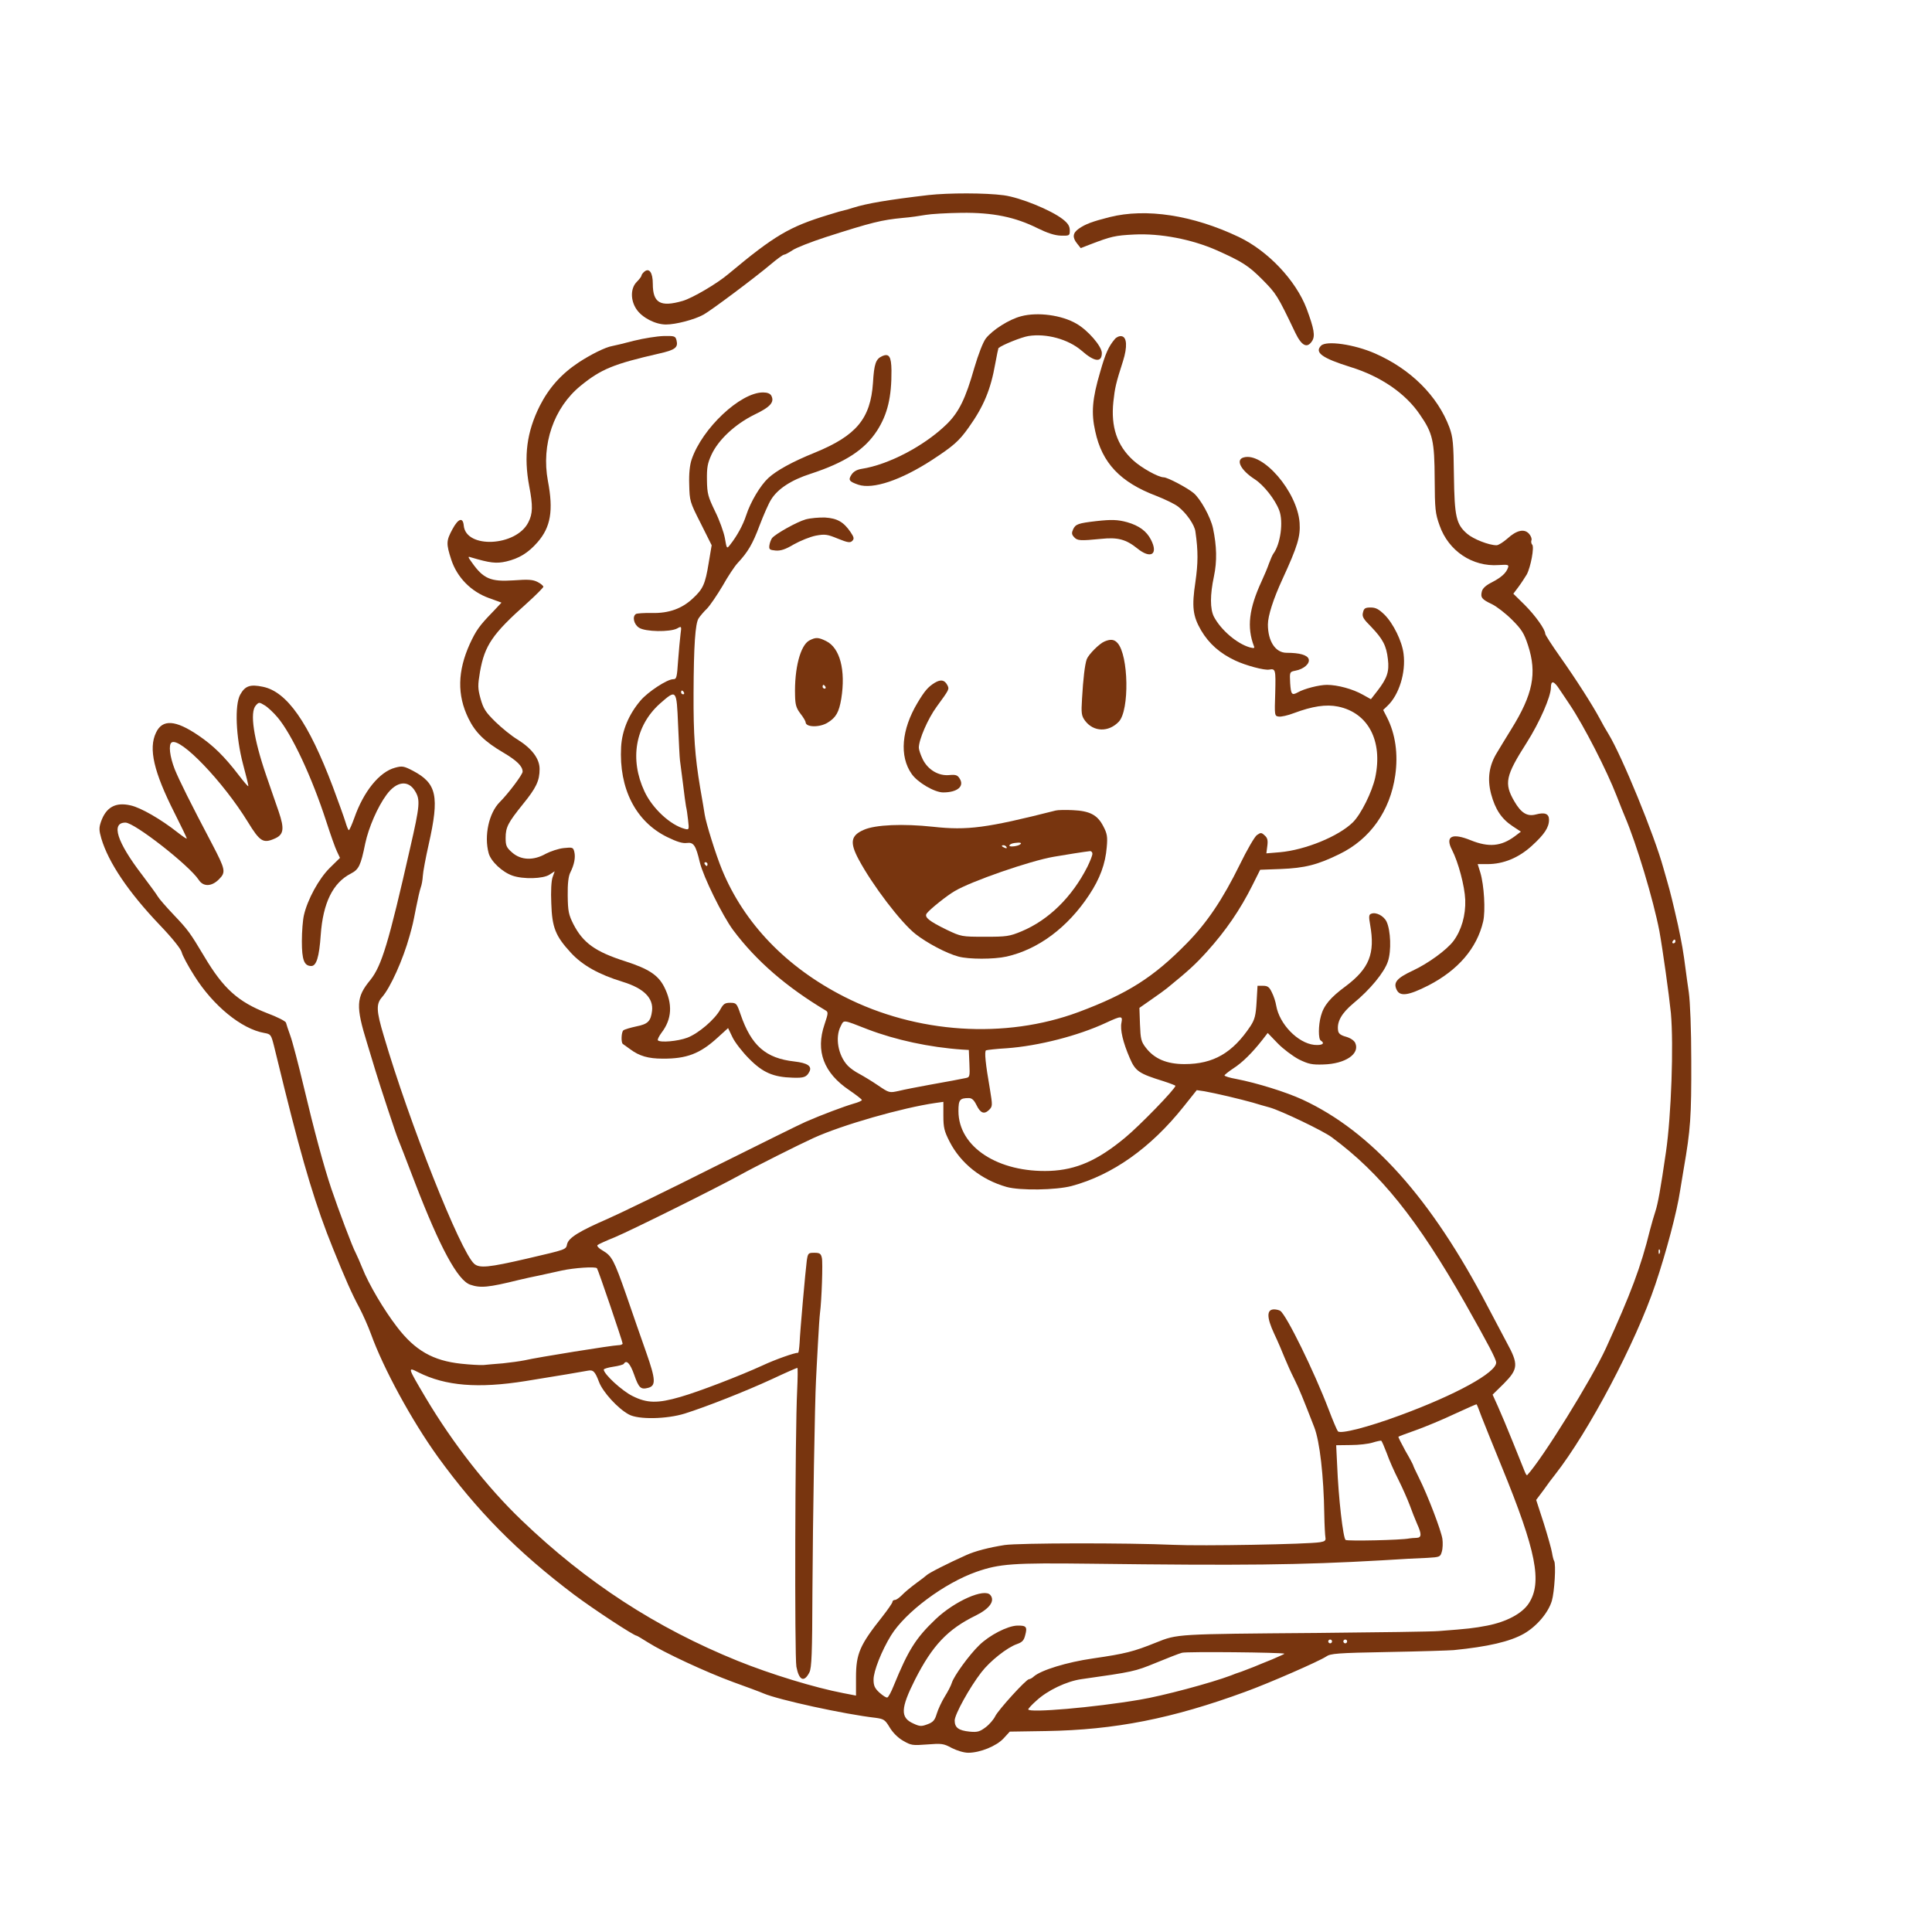 <?xml version="1.0" standalone="no"?>
<!DOCTYPE svg PUBLIC "-//W3C//DTD SVG 20010904//EN"
 "http://www.w3.org/TR/2001/REC-SVG-20010904/DTD/svg10.dtd">
<svg version="1.0" xmlns="http://www.w3.org/2000/svg"
 width="1024pt" height="1024pt" viewBox="0 0 1024 1024"
 preserveAspectRatio="xMidYMid meet">

<g transform="translate(0,1024) scale(0.1,-0.1)"
fill="#78350f" stroke="none">
<path d="M4920 9206 c-213 -25 -325 -44 -398 -67 -18 -6 -39 -12 -45 -13 -7
-1 -46 -12 -87 -25 -207 -63 -286 -110 -529 -313 -60 -51 -191 -128 -243 -143
-118 -34 -158 -11 -158 91 0 59 -19 86 -45 64 -8 -7 -15 -16 -15 -21 0 -4 -11
-19 -25 -33 -34 -34 -34 -98 -1 -146 30 -44 100 -80 156 -80 52 0 152 26 200
53 41 23 271 195 355 266 33 28 65 51 70 51 6 0 26 11 46 24 19 13 98 44 175
69 246 79 296 91 409 102 39 3 93 11 121 16 28 5 113 10 190 11 166 2 284 -22
404 -82 51 -25 90 -38 123 -39 46 -1 47 0 47 28 0 22 -9 37 -37 59 -63 49
-225 115 -313 127 -98 13 -291 13 -400 1z"/>
<path d="M5880 9089 c-90 -23 -126 -36 -162 -61 -33 -23 -35 -47 -9 -79 l19
-24 49 19 c112 43 133 48 234 53 139 7 306 -25 439 -84 134 -60 167 -81 240
-154 75 -76 80 -83 176 -284 33 -68 62 -83 88 -43 18 27 11 65 -29 173 -57
149 -204 305 -359 379 -244 116 -492 154 -686 105z"/>
<path d="M5413 8564 c-64 -16 -153 -73 -188 -118 -15 -20 -39 -82 -61 -156
-46 -162 -81 -234 -146 -298 -118 -115 -308 -215 -451 -237 -25 -4 -43 -14
-54 -31 -18 -28 -13 -36 36 -53 78 -26 226 24 391 131 113 74 143 100 194 172
80 112 117 202 141 338 8 44 16 82 17 83 20 17 122 58 159 64 95 15 211 -17
281 -77 69 -61 108 -65 108 -13 0 35 -73 120 -134 155 -78 46 -206 63 -293 40z"/>
<path d="M3360 8434 c-52 -14 -104 -26 -115 -28 -36 -6 -114 -45 -178 -87 -92
-61 -157 -134 -206 -230 -69 -138 -86 -266 -56 -426 20 -104 19 -146 -5 -192
-64 -127 -330 -141 -342 -17 -4 46 -29 39 -60 -19 -33 -61 -34 -76 -6 -162 31
-94 105 -169 200 -203 l66 -24 -48 -51 c-70 -72 -87 -97 -120 -168 -65 -144
-68 -271 -7 -395 36 -74 86 -123 185 -181 71 -42 102 -72 102 -101 0 -15 -75
-115 -121 -161 -58 -58 -84 -179 -59 -271 12 -44 72 -100 126 -119 57 -20 163
-17 196 5 l28 18 -11 -31 c-7 -19 -10 -76 -7 -139 4 -128 22 -173 104 -262 62
-67 148 -115 275 -154 111 -34 163 -86 155 -154 -7 -55 -22 -70 -83 -82 -32
-7 -63 -16 -69 -21 -11 -9 -13 -64 -3 -72 2 -1 20 -14 39 -28 48 -36 96 -50
172 -50 127 -1 198 26 291 111 l56 51 23 -48 c12 -26 52 -78 88 -114 73 -74
128 -98 232 -101 59 -2 73 3 88 32 15 29 -10 46 -80 54 -152 17 -228 84 -285
250 -20 58 -22 61 -55 61 -28 0 -36 -6 -52 -35 -29 -53 -115 -127 -175 -150
-51 -19 -143 -27 -156 -14 -3 4 5 21 19 40 56 73 60 153 14 244 -32 62 -82 95
-206 135 -160 51 -224 98 -275 197 -25 50 -29 68 -30 151 -1 64 4 104 14 123
21 42 28 80 21 109 -6 24 -9 25 -57 20 -27 -3 -69 -17 -94 -30 -65 -37 -131
-35 -178 6 -31 27 -35 37 -35 78 0 57 13 81 91 178 71 87 89 125 89 187 0 55
-41 109 -118 157 -30 18 -82 60 -116 93 -53 52 -64 70 -79 123 -15 55 -15 70
-3 142 25 141 66 201 249 364 48 43 87 83 87 87 0 5 -14 17 -30 25 -25 13 -49
15 -128 9 -121 -8 -160 8 -221 95 -22 30 -22 33 -5 27 101 -30 134 -34 187
-22 68 16 116 45 166 102 70 80 85 168 55 325 -36 193 31 388 173 504 109 89
176 116 416 171 85 19 102 32 93 69 -6 24 -10 25 -69 24 -34 -1 -105 -12 -157
-25z"/>
<path d="M5909 8443 c-34 -40 -50 -77 -78 -175 -42 -142 -48 -217 -26 -314 36
-168 133 -270 323 -342 46 -18 98 -43 116 -57 43 -33 88 -97 92 -133 15 -104
14 -167 0 -266 -20 -132 -14 -181 30 -257 42 -71 100 -122 181 -160 55 -26
155 -53 180 -48 34 6 35 0 32 -123 -4 -121 -4 -123 19 -126 12 -2 48 6 79 18
99 37 171 48 235 35 160 -33 238 -182 197 -376 -17 -77 -75 -194 -118 -237
-76 -75 -253 -147 -387 -159 l-72 -6 5 39 c4 30 1 43 -14 56 -17 16 -21 16
-41 2 -12 -8 -53 -79 -91 -157 -90 -183 -173 -307 -280 -416 -178 -182 -315
-268 -574 -365 -390 -145 -859 -114 -1242 81 -307 156 -531 389 -648 673 -33
80 -85 247 -92 293 -2 12 -12 76 -24 142 -28 167 -36 280 -35 500 1 254 9 371
27 398 8 12 28 36 45 52 16 17 53 71 82 120 28 50 64 104 79 120 55 59 80 101
117 200 21 55 48 117 61 137 35 57 107 104 210 137 183 60 286 127 352 229 55
86 77 177 76 319 -1 74 -13 92 -50 75 -33 -15 -42 -40 -48 -141 -13 -190 -88
-280 -308 -370 -119 -48 -204 -95 -247 -135 -42 -39 -94 -126 -117 -197 -17
-52 -48 -109 -85 -156 -18 -23 -18 -23 -28 35 -6 32 -29 96 -52 142 -37 77
-42 93 -43 165 -1 67 3 89 24 135 37 80 126 162 227 212 86 41 108 67 90 101
-6 11 -21 17 -44 17 -120 0 -322 -190 -378 -355 -10 -29 -15 -75 -13 -133 2
-87 3 -92 61 -206 l58 -116 -16 -95 c-18 -111 -30 -137 -83 -186 -58 -55 -128
-80 -217 -78 -41 1 -79 -2 -85 -5 -21 -13 -12 -55 16 -73 33 -22 164 -24 202
-4 23 13 24 13 18 -30 -3 -24 -9 -88 -13 -141 -6 -89 -8 -98 -26 -98 -32 0
-134 -67 -173 -113 -62 -73 -98 -158 -103 -246 -12 -220 77 -395 243 -477 53
-26 83 -35 105 -32 36 5 48 -12 69 -102 19 -78 120 -283 177 -360 122 -163
282 -301 489 -425 16 -9 15 -15 -5 -75 -48 -141 -4 -257 131 -348 35 -24 65
-47 67 -52 1 -4 -19 -13 -45 -20 -48 -14 -169 -59 -253 -96 -24 -10 -242 -118
-485 -239 -242 -122 -496 -245 -564 -275 -152 -66 -206 -100 -215 -133 -7 -31
1 -28 -213 -78 -203 -47 -252 -52 -280 -27 -74 67 -344 748 -479 1208 -40 133
-41 169 -9 205 44 50 111 198 146 325 17 62 16 56 34 148 9 46 20 94 25 108 5
13 10 41 11 61 1 21 15 96 31 167 58 257 43 324 -84 391 -48 25 -57 26 -94 16
-83 -22 -167 -126 -216 -266 -13 -36 -26 -65 -29 -65 -3 0 -11 19 -18 43 -7
23 -37 107 -67 187 -129 341 -243 504 -371 530 -67 14 -94 5 -120 -42 -30 -55
-23 -224 15 -368 17 -63 30 -116 28 -117 -2 -2 -25 25 -51 59 -75 98 -134 156
-212 209 -123 84 -192 88 -226 16 -41 -85 -12 -208 98 -426 36 -71 65 -132 65
-135 0 -4 -22 11 -50 33 -86 68 -193 130 -247 142 -80 19 -131 -9 -158 -87
-11 -32 -10 -46 2 -88 38 -128 144 -285 309 -458 69 -72 113 -128 117 -145 3
-15 33 -72 67 -125 99 -158 250 -282 371 -303 34 -6 36 -9 51 -68 8 -34 34
-138 57 -232 101 -406 166 -621 257 -845 63 -156 99 -238 138 -310 19 -36 47
-99 62 -140 66 -183 216 -459 355 -652 208 -287 421 -503 723 -731 103 -77
316 -217 331 -217 2 0 29 -16 59 -35 85 -54 309 -158 451 -210 72 -26 145 -53
163 -61 77 -33 427 -110 594 -129 42 -6 49 -10 73 -50 16 -27 43 -55 71 -71
43 -25 50 -26 128 -20 77 6 87 5 131 -19 28 -14 64 -25 87 -25 62 0 149 35
187 76 l33 36 192 3 c366 6 669 66 1056 208 127 46 396 164 429 187 23 16 57
19 331 24 168 3 323 8 345 10 181 18 298 45 372 87 68 39 129 111 148 174 14
47 23 195 12 212 -3 4 -8 24 -11 43 -3 19 -23 90 -44 157 l-40 123 39 52 c20
29 48 66 61 82 178 227 428 700 532 1009 58 172 115 388 131 497 2 14 11 66
19 115 36 207 41 276 40 575 0 162 -6 310 -13 360 -7 47 -14 99 -16 115 -14
108 -20 140 -41 240 -26 115 -41 177 -58 235 -9 30 -18 62 -20 70 -48 174
-219 592 -291 710 -12 19 -33 56 -46 81 -38 71 -126 209 -211 329 -43 61 -78
115 -78 121 0 23 -53 97 -109 153 l-60 59 27 36 c15 20 34 50 44 66 21 39 41
146 29 158 -5 5 -7 16 -4 24 3 7 -3 23 -13 34 -25 28 -66 19 -115 -26 -22 -19
-47 -35 -57 -35 -41 0 -124 33 -156 61 -58 50 -67 90 -70 309 -2 172 -5 202
-24 255 -62 166 -205 309 -395 392 -110 48 -257 69 -285 41 -36 -36 4 -66 158
-114 158 -49 290 -139 366 -252 68 -98 77 -139 78 -342 1 -159 3 -181 26 -245
47 -135 174 -220 313 -210 49 3 55 2 50 -13 -10 -30 -37 -53 -85 -78 -32 -16
-50 -32 -54 -49 -8 -32 0 -42 53 -67 25 -12 73 -49 107 -83 52 -52 64 -72 85
-136 48 -148 26 -259 -89 -444 -27 -44 -61 -99 -75 -123 -43 -69 -53 -140 -32
-220 22 -82 55 -132 114 -171 l44 -29 -33 -25 c-72 -53 -137 -59 -232 -21
-100 41 -138 22 -100 -51 33 -64 67 -191 70 -264 3 -82 -20 -161 -62 -218 -36
-48 -135 -120 -217 -158 -83 -39 -103 -62 -85 -100 17 -38 61 -33 169 22 157
81 257 197 290 339 13 57 5 192 -15 259 l-14 45 52 0 c84 0 165 33 235 97 66
60 91 97 91 138 0 32 -22 41 -70 28 -46 -12 -78 8 -114 70 -55 95 -47 134 66
311 68 107 128 244 128 292 0 39 16 36 45 -9 16 -23 40 -60 55 -82 74 -110
197 -350 249 -485 18 -47 38 -96 44 -110 61 -143 150 -439 182 -605 18 -100
51 -336 61 -435 15 -169 2 -542 -26 -735 -29 -200 -43 -275 -56 -315 -8 -24
-21 -69 -29 -100 -48 -195 -102 -338 -233 -625 -75 -164 -337 -587 -418 -674
-2 -2 -8 7 -13 20 -5 13 -33 83 -62 154 -29 72 -65 158 -80 191 l-28 62 60 59
c76 77 78 102 15 217 -24 45 -69 131 -101 191 -300 575 -617 928 -982 1097
-87 40 -241 88 -350 109 -35 6 -63 15 -63 19 0 3 22 21 48 38 48 31 100 83
154 152 l27 35 53 -55 c29 -30 80 -68 112 -85 51 -25 70 -29 130 -27 116 3
195 56 169 114 -6 13 -25 26 -49 33 -29 8 -40 17 -42 33 -7 47 19 92 81 144
88 72 164 164 183 222 19 56 15 164 -7 211 -15 31 -56 52 -81 42 -13 -4 -14
-15 -6 -59 27 -152 -5 -231 -128 -324 -83 -61 -118 -103 -133 -159 -14 -50
-14 -122 -1 -130 25 -16 8 -27 -35 -23 -87 10 -184 110 -201 208 -3 19 -13 51
-23 70 -13 28 -22 35 -46 35 l-30 0 -5 -86 c-4 -71 -10 -93 -32 -127 -95 -143
-197 -202 -350 -202 -94 0 -160 28 -205 87 -25 32 -28 46 -31 124 l-3 87 63
44 c35 24 72 51 83 60 118 96 151 127 211 193 101 112 177 223 242 353 l41 82
108 4 c128 5 196 22 312 79 163 79 269 229 296 418 16 112 1 219 -44 307 l-20
39 23 22 c61 58 98 176 85 276 -8 66 -54 160 -101 207 -30 29 -46 38 -73 38
-29 0 -36 -4 -41 -26 -6 -22 1 -34 44 -77 61 -64 80 -99 88 -171 8 -65 -4
-101 -55 -167 l-35 -45 -43 24 c-53 30 -134 52 -190 52 -41 0 -120 -20 -155
-40 -31 -17 -36 -11 -40 49 -3 59 -3 60 27 66 45 8 79 38 71 62 -7 21 -47 33
-117 33 -59 0 -99 61 -99 150 0 46 29 136 77 240 80 174 96 226 91 299 -12
165 -196 378 -298 346 -42 -13 -13 -68 60 -115 48 -31 108 -107 130 -165 23
-60 7 -180 -32 -231 -4 -6 -14 -28 -22 -50 -7 -21 -25 -64 -39 -94 -68 -147
-79 -245 -41 -345 5 -11 0 -12 -23 -6 -68 20 -152 92 -189 162 -21 41 -21 116
0 214 17 81 15 160 -5 255 -13 60 -66 155 -102 186 -33 28 -139 84 -159 84
-29 0 -120 51 -163 91 -85 78 -118 177 -104 310 8 73 13 97 51 215 24 76 21
128 -8 132 -11 2 -27 -5 -35 -15z m-2284 -1873 c3 -5 1 -10 -4 -10 -6 0 -11 5
-11 10 0 6 2 10 4 10 3 0 8 -4 11 -10z m-31 -172 c4 -90 8 -174 10 -188 2 -14
9 -69 16 -124 6 -54 14 -108 16 -120 3 -11 8 -44 11 -73 6 -51 5 -52 -18 -46
-76 20 -171 108 -213 198 -80 171 -49 348 81 465 89 78 89 78 97 -112z m-2123
40 c76 -90 182 -316 259 -554 22 -68 47 -139 56 -157 l16 -34 -55 -54 c-58
-58 -117 -167 -136 -249 -6 -25 -11 -87 -11 -139 0 -99 12 -131 50 -131 27 0
42 48 50 165 12 169 64 276 160 325 42 22 52 42 76 160 18 84 65 193 113 258
53 72 115 79 151 19 28 -46 26 -75 -26 -301 -114 -503 -151 -625 -211 -700
-76 -92 -78 -139 -17 -336 14 -47 34 -112 44 -145 23 -77 108 -334 119 -360 5
-11 46 -117 91 -235 132 -343 226 -516 292 -539 55 -19 96 -15 258 25 30 7 78
18 105 23 28 6 83 18 123 27 64 14 178 22 186 12 6 -6 136 -389 136 -399 0 -5
-11 -9 -24 -9 -27 0 -428 -64 -496 -80 -25 -5 -76 -12 -115 -16 -38 -3 -85 -7
-103 -9 -19 -1 -72 2 -118 7 -149 16 -244 70 -339 194 -71 92 -151 228 -185
314 -12 30 -28 66 -35 80 -16 28 -90 225 -129 340 -40 119 -91 308 -146 540
-28 118 -60 240 -71 270 -11 30 -21 61 -23 69 -1 8 -46 31 -100 51 -154 60
-232 130 -333 300 -76 127 -86 141 -162 221 -41 43 -79 87 -85 98 -6 11 -43
61 -82 113 -135 176 -167 278 -89 278 48 0 337 -226 388 -303 24 -38 69 -37
108 3 37 37 34 51 -36 185 -117 222 -174 337 -199 398 -26 67 -34 131 -16 142
46 28 272 -207 404 -422 63 -103 81 -114 139 -89 51 21 56 51 24 145 -15 42
-44 128 -66 191 -67 195 -88 335 -55 371 16 18 18 18 46 1 16 -9 47 -38 69
-64z m2279 -778 c0 -5 -2 -10 -4 -10 -3 0 -8 5 -11 10 -3 6 -1 10 4 10 6 0 11
-4 11 -10z m5130 -410 c0 -5 -5 -10 -11 -10 -5 0 -7 5 -4 10 3 6 8 10 11 10 2
0 4 -4 4 -10z m-2936 -430 c-8 -37 8 -105 44 -188 30 -70 48 -82 180 -123 34
-11 62 -22 62 -24 0 -16 -190 -212 -268 -276 -145 -120 -257 -169 -397 -175
-275 -10 -485 127 -485 317 0 60 7 69 55 69 16 0 27 -10 40 -36 21 -44 41 -52
67 -27 19 19 19 23 5 109 -24 137 -30 201 -21 207 5 2 54 8 109 11 168 12 379
66 527 135 82 38 89 38 82 1z m-1344 -36 c147 -56 326 -95 500 -107 l35 -2 3
-72 c3 -69 2 -73 -20 -77 -40 -8 -80 -16 -193 -36 -60 -11 -133 -25 -161 -32
-50 -11 -51 -11 -110 29 -32 22 -77 49 -99 61 -22 11 -50 31 -62 44 -51 54
-68 150 -37 209 18 35 8 36 144 -17z m1910 -355 c47 -11 105 -26 130 -33 25
-8 65 -19 90 -26 60 -17 284 -124 329 -158 257 -190 452 -432 708 -882 122
-216 163 -294 163 -312 0 -53 -212 -170 -508 -279 -173 -64 -318 -101 -331
-85 -5 6 -27 58 -49 116 -78 204 -223 499 -256 522 -6 4 -21 8 -33 8 -40 0
-40 -42 0 -128 20 -42 45 -101 56 -129 12 -29 34 -79 50 -110 28 -56 49 -109
107 -258 29 -75 50 -258 53 -462 1 -56 4 -111 6 -122 3 -16 -3 -21 -28 -25
-65 -11 -627 -21 -777 -14 -247 11 -818 10 -895 -1 -83 -13 -157 -32 -205 -54
-94 -42 -199 -95 -210 -107 -3 -3 -27 -22 -55 -42 -27 -20 -61 -48 -74 -62
-14 -14 -30 -26 -38 -26 -7 0 -13 -5 -13 -11 0 -5 -24 -40 -53 -77 -120 -151
-140 -197 -140 -323 l0 -96 -67 13 c-152 29 -384 100 -560 171 -432 175 -801
415 -1145 745 -183 175 -365 408 -509 650 -97 164 -97 164 -38 134 144 -72
316 -86 567 -46 168 27 305 50 330 55 29 6 39 -4 60 -60 20 -53 100 -141 158
-172 50 -28 201 -25 297 5 114 36 320 117 463 183 70 33 130 59 133 59 3 0 2
-55 -1 -122 -11 -216 -14 -1409 -4 -1462 14 -73 41 -85 69 -30 12 24 15 101
16 429 2 382 13 1014 19 1120 1 28 6 113 10 190 4 77 9 151 11 165 9 67 16
270 10 293 -5 23 -12 27 -40 27 -32 0 -34 -2 -40 -42 -7 -55 -35 -366 -38
-436 -2 -29 -5 -52 -8 -52 -17 1 -122 -36 -188 -67 -120 -55 -338 -139 -436
-167 -120 -35 -177 -34 -254 5 -55 27 -152 116 -152 140 0 4 23 11 50 15 28 4
53 11 56 15 14 24 34 3 55 -57 25 -71 35 -80 74 -70 42 11 41 43 -10 188 -26
73 -73 209 -105 302 -66 189 -77 209 -126 238 -20 11 -32 24 -27 29 4 4 46 23
93 42 90 38 533 258 660 328 79 44 314 162 391 197 153 70 473 161 647 186
l42 6 0 -73 c0 -64 5 -83 33 -138 59 -115 168 -202 302 -240 71 -20 262 -17
345 5 216 58 419 202 592 419 l71 89 41 -6 c23 -4 79 -16 126 -27z m2287 -831
c-3 -8 -6 -5 -6 6 -1 11 2 17 5 13 3 -3 4 -12 1 -19z m-944 -868 c14 -36 62
-155 107 -265 183 -447 215 -612 143 -723 -35 -54 -118 -98 -220 -118 -73 -14
-101 -17 -258 -29 -33 -3 -323 -7 -645 -10 -748 -6 -738 -5 -853 -51 -119 -48
-162 -59 -334 -84 -139 -20 -275 -62 -314 -96 -8 -8 -20 -14 -25 -14 -15 0
-162 -162 -179 -196 -8 -17 -31 -44 -51 -59 -31 -23 -43 -27 -85 -23 -58 6
-79 21 -79 59 0 32 79 175 141 255 46 60 137 132 189 150 28 10 37 19 44 48
12 44 5 51 -43 50 -52 -2 -147 -51 -201 -104 -53 -51 -134 -163 -145 -199 -4
-14 -21 -47 -38 -74 -16 -26 -35 -67 -42 -90 -10 -34 -19 -45 -49 -56 -32 -12
-41 -12 -75 4 -70 31 -68 80 9 233 92 181 173 267 323 340 72 36 102 77 76
108 -31 38 -189 -32 -290 -128 -106 -101 -145 -164 -222 -352 -13 -33 -28 -61
-34 -63 -6 -2 -24 10 -42 26 -25 23 -31 37 -31 69 0 45 43 153 92 233 77 125
283 278 453 338 123 43 194 48 605 43 810 -10 1108 -7 1545 18 94 6 201 12
240 13 67 4 69 5 77 33 5 16 6 47 3 68 -7 45 -77 229 -124 323 -17 34 -31 64
-31 67 0 2 -18 37 -41 76 -22 40 -39 74 -37 75 2 2 44 18 93 35 50 18 142 56
205 86 63 29 115 52 116 51 2 -1 14 -31 27 -67z m-503 -192 c12 -35 40 -98 62
-141 21 -42 48 -103 60 -135 11 -31 29 -76 39 -99 25 -55 24 -73 -3 -74 -13 0
-30 -2 -38 -3 -43 -9 -327 -15 -338 -8 -13 9 -38 221 -45 400 l-5 102 77 1
c42 0 94 6 116 13 22 7 43 11 46 10 3 -2 16 -32 29 -66z m-290 -998 c0 -5 -4
-10 -10 -10 -5 0 -10 5 -10 10 0 6 5 10 10 10 6 0 10 -4 10 -10z m80 0 c0 -5
-4 -10 -10 -10 -5 0 -10 5 -10 10 0 6 5 10 10 10 6 0 10 -4 10 -10z m-332 -65
c1 -1 -28 -14 -65 -30 -38 -15 -81 -33 -98 -40 -16 -6 -46 -18 -65 -25 -19 -6
-44 -15 -55 -20 -106 -40 -363 -109 -485 -129 -240 -41 -590 -71 -590 -51 0 4
19 25 43 46 59 55 161 103 238 114 276 39 284 41 394 86 61 25 124 50 140 54
24 7 534 2 543 -5z"/>
<path d="M4270 7487 c-46 -13 -159 -76 -178 -99 -5 -7 -12 -24 -14 -38 -3 -22
1 -25 33 -28 27 -2 52 6 97 33 34 19 86 40 116 46 49 9 61 7 117 -16 52 -21
65 -23 76 -12 11 11 10 19 -9 47 -37 54 -71 73 -135 77 -32 1 -78 -3 -103 -10z"/>
<path d="M5810 7478 c-95 -11 -109 -16 -122 -43 -9 -20 -8 -28 5 -42 17 -19
32 -20 144 -9 86 9 130 -2 190 -50 72 -59 114 -33 73 46 -23 45 -63 74 -125
92 -51 14 -84 15 -165 6z"/>
<path d="M4289 6845 c-47 -26 -79 -148 -75 -291 1 -49 6 -67 29 -97 15 -19 27
-40 27 -45 0 -27 74 -29 117 -2 44 27 60 55 72 127 24 151 -7 269 -80 305 -42
21 -56 21 -90 3z m86 -245 c3 -5 1 -10 -4 -10 -6 0 -11 5 -11 10 0 6 2 10 4
10 3 0 8 -4 11 -10z"/>
<path d="M5854 6840 c-27 -11 -84 -68 -94 -94 -10 -28 -19 -103 -25 -209 -5
-78 -3 -91 16 -117 45 -60 125 -62 179 -5 57 60 52 352 -7 417 -17 19 -36 22
-69 8z"/>
<path d="M4954 6621 c-35 -22 -52 -41 -91 -106 -85 -142 -97 -283 -31 -377 31
-45 121 -98 167 -98 76 0 114 33 87 74 -11 18 -21 21 -54 18 -58 -6 -115 29
-142 85 -11 23 -20 50 -20 60 0 43 48 154 95 218 68 93 67 92 56 114 -15 28
-35 31 -67 12z"/>
<path d="M5595 5944 c-367 -93 -467 -106 -650 -86 -158 17 -305 11 -366 -16
-70 -30 -76 -67 -28 -157 72 -135 224 -335 302 -396 60 -47 163 -102 227 -119
55 -15 188 -15 255 0 168 38 324 154 438 327 57 86 86 165 93 253 5 55 2 72
-18 110 -31 61 -72 82 -162 86 -39 2 -80 1 -91 -2z m-186 -178 c-11 -11 -59
-17 -59 -8 0 6 12 12 28 14 28 4 39 1 31 -6z m-74 -16 c3 -6 -1 -7 -9 -4 -18
7 -21 14 -7 14 6 0 13 -4 16 -10z m455 -35 c0 -9 -12 -39 -26 -68 -82 -162
-206 -283 -349 -343 -65 -27 -80 -29 -195 -29 -123 0 -126 1 -200 36 -97 47
-124 69 -107 89 18 23 107 94 147 117 87 52 398 160 525 182 57 10 165 27 193
30 6 0 12 -6 12 -14z"/>
</g>
</svg>
